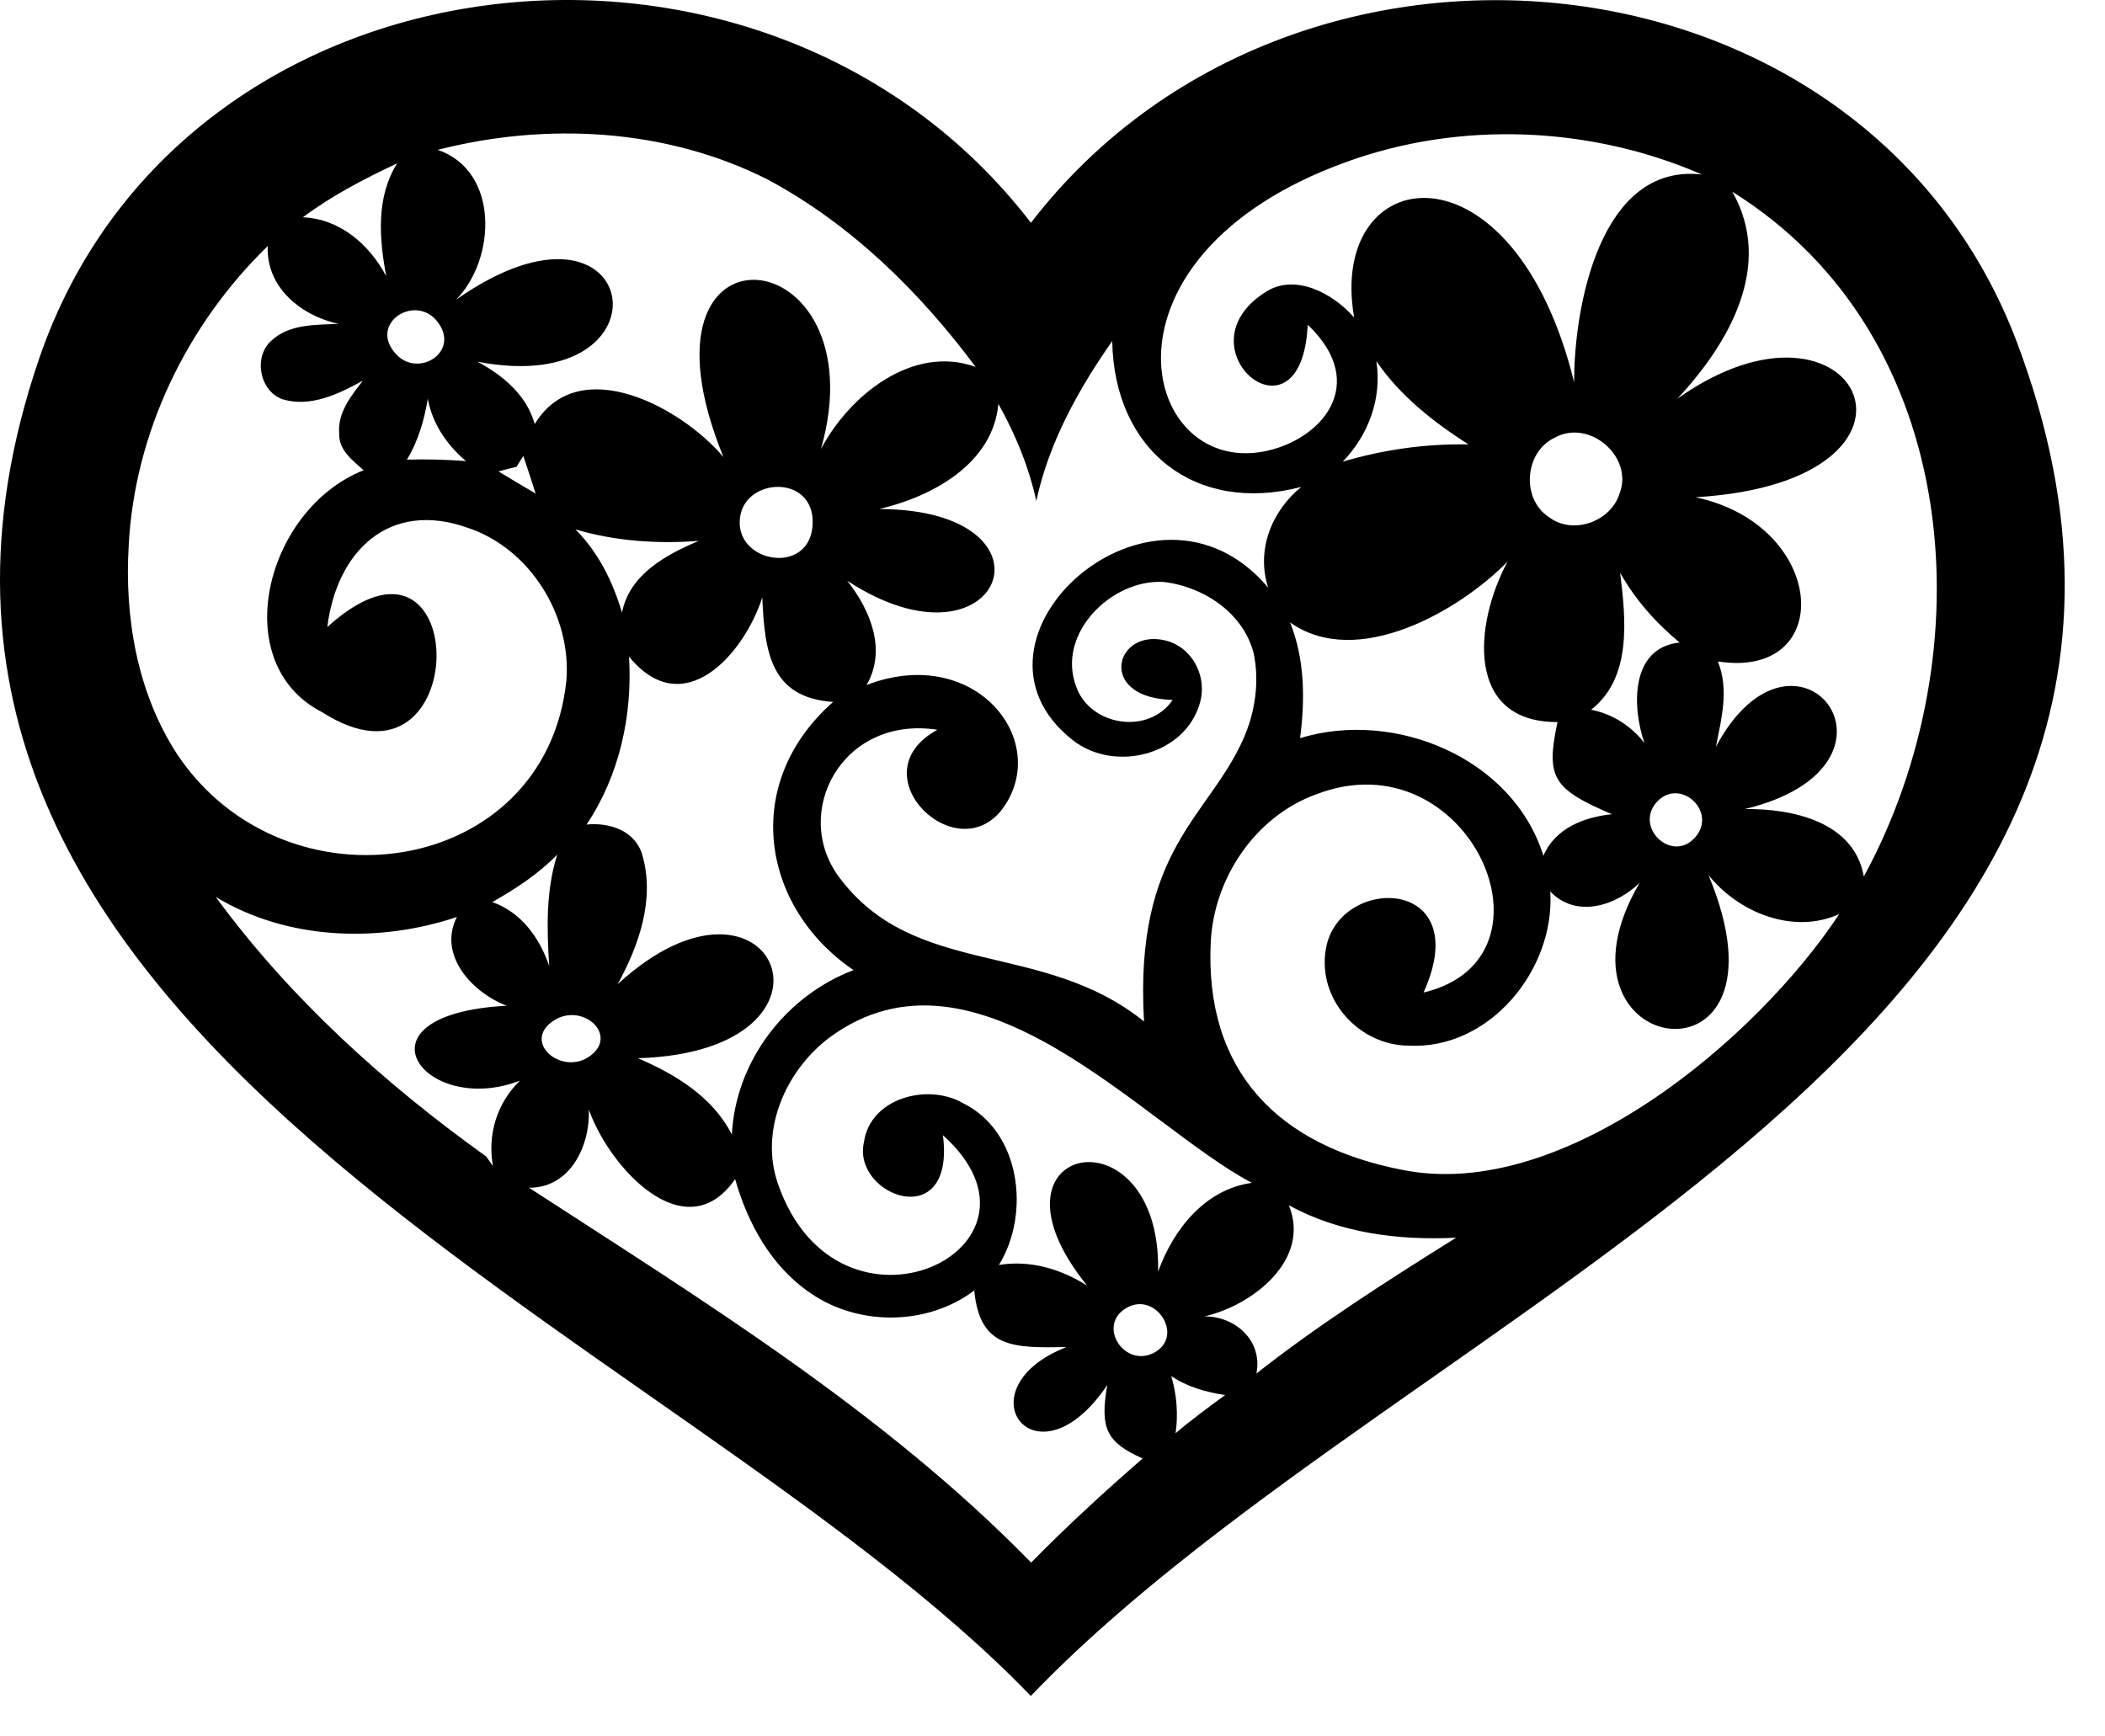 <?xml version="1.0" encoding="iso-8859-1"?>
<!-- Generator: Adobe Illustrator 29.6.1, SVG Export Plug-In . SVG Version: 9.03 Build 0)  -->
<svg version="1.1" id="Ebene_1" xmlns="http://www.w3.org/2000/svg" xmlns:xlink="http://www.w3.org/1999/xlink" x="0px" y="0px"
	 viewBox="0 0 104.492 86.198" style="enable-background:new 0 0 104.492 86.198;" xml:space="preserve">
<path style="fill-rule:evenodd;clip-rule:evenodd;" d="M51.176,11.06c12.999-16.891,41.459-14.054,48.97,6.001
	c12.77,34.095-29.859,47.193-48.977,67.137C33.304,65.637-9.628,51.54,1.954,17.773C9.024-2.837,37.973-6.116,51.176,11.06
	L51.176,11.06z M19.713,8.109c-1.056,1.696-0.889,3.734-0.541,5.602c-0.833-1.568-2.297-2.851-4.138-2.922
	C16.481,9.706,18.082,8.879,19.713,8.109L19.713,8.109z M21.728,7.439c5.409-1.382,11.345-1.069,16.369,1.468
	c4.133,2.209,7.554,5.573,10.334,9.308c-3.139-1.126-6.273,1.425-7.678,4.076c2.989-10.534-9.892-11.987-4.842,0.399
	c-2.047-2.438-7.161-5.245-9.366-1.639c-0.408-1.44-1.571-2.409-2.838-3.093c9.96,1.91,8.19-9.578-1.068-3.079
	C24.622,12.87,24.803,8.494,21.728,7.439L21.728,7.439z M66.801,8.052c5.665-2.067,12.154-1.796,17.687,0.613
	c-5.088-0.599-6.366,6.67-6.347,10.319C75.12,6.67,65.875,7.995,67.219,15.764c-1.052-1.212-2.912-2.181-4.346-1.297
	c-4.507,2.78,1.749,8.025,2.041,1.653c3.129,2.979,0.633,5.773-2.207,6.3C56.588,23.546,53.953,12.713,66.801,8.052L66.801,8.052z
	 M85.995,9.521c11.481,7.155,12.566,22.891,6.525,33.995c-0.482-2.737-3.565-3.378-5.905-3.35c9.031-2.181,2.543-10.519-1.438-3.093
	c0.278-1.397,0.66-2.851,0.097-4.234c5.898,0.913,5.445-6.756-1.105-8.153c13.112-0.784,8.055-11.26-0.908-4.889
	C85.854,17.018,88.056,13.169,85.995,9.521L85.995,9.521z M21.235,19.797c0.229,1.24,0.949,2.295,1.894,3.093
	c-0.975-0.072-1.953-0.1-2.928-0.072C20.76,21.893,21.061,20.852,21.235,19.797L21.235,19.797z M18.048,23.347
	c-4.88,1.938-6.803,9.592-2.048,12.016c7.542,4.818,7.495-10.79,0.248-4.234c0.465-3.763,3.072-6.328,6.999-4.917
	c3.079,1.04,5.125,4.361,4.869,7.568C27.1,43.544,14.158,45.482,8.793,37.443c-1.978-3.036-2.618-6.785-2.405-10.348
	c0.289-5.616,2.887-10.975,6.903-14.881c-0.093,2.053,1.663,3.464,3.512,3.863c-1.145,0.057-2.46,0-3.353,0.855
	c-0.882,0.812-0.56,2.494,0.584,2.893c1.394,0.413,2.787-0.271,3.98-0.927c-0.582,0.755-1.27,1.596-1.175,2.623
	C16.804,22.349,17.503,22.848,18.048,23.347L18.048,23.347z M55.21,16.932c0.097,5.445,4.131,8.609,9.389,7.241
	c-1.474,1.183-2.256,3.15-1.645,5.003c-5.696-6.771-16.055,2.58-9.704,7.568c2.088,1.639,5.624,0.741,6.328-1.896
	c0.382-1.439-0.577-3.064-2.238-3.122c-2.101-0.071-2.655,2.936,0.871,3.022c-1.193,1.753-4.079,1.297-4.783-0.641
	c-1.008-2.623,1.715-5.345,4.302-5.217c1.992,0.214,4.012,1.539,4.51,3.578c0.281,1.397,0.066,2.879-0.509,4.19
	c-1.733,3.934-5.438,5.488-4.942,14.054c-5.059-4.077-11.386-2.11-15.139-7.17c-2.376-3.193,0.143-8.039,4.883-7.312
	c-4.081,2.224,1.117,7.184,3.364,3.734c2.19-3.364-1.599-7.982-6.878-5.958c1.008-1.753,0.182-3.72-0.962-5.174
	c7.64,5.003,10.975-3.521,1.597-3.563c2.615-0.613,5.634-2.238,5.905-5.217c0.849,1.511,1.512,3.122,1.883,4.818
	C52.069,21.964,53.525,19.341,55.21,16.932L55.21,16.932z M25.977,22.634c0.208,0.627,0.415,1.24,0.611,1.867
	c-0.619-0.356-1.23-0.727-1.841-1.097c0.296-0.086,0.597-0.157,0.893-0.228L25.977,22.634L25.977,22.634z M68.323,17.93
	c1.177,1.725,2.834,3.022,4.571,4.134c-2.112-0.043-4.216,0.257-6.239,0.855C67.93,21.593,68.608,19.783,68.323,17.93L68.323,17.93z
	 M84.81,43.444c1.497,1.868,4.205,2.965,6.487,1.939c-4.079,6.186-13.659,14.296-21.667,12.7c-6.189-1.197-9.843-4.903-9.528-11.332
	c0.165-3.164,2.208-6.214,5.224-7.312c7.549-2.922,12.51,8.139,5.338,9.835c2.614-5.772-4.193-5.872-4.845-2.181
	c-0.453,2.552,1.689,4.818,4.108,4.818c4.012,0.214,7.274-3.777,7.028-7.654c1.286,1.354,3.26,0.713,4.436-0.428
	C76.265,52.566,89.434,54.533,84.81,43.444L84.81,43.444z M80.423,28.435c0.755,1.34,1.779,2.494,2.953,3.464
	c-2.467,0.256-2.358,3.235-1.745,4.989c-0.667-0.855-1.579-1.44-2.647-1.653C81.023,33.638,80.705,30.73,80.423,28.435
	L80.423,28.435z M21.887,16.234c0.731,1.354-1.128,2.438-2.164,1.411C18.106,16.034,20.866,14.353,21.887,16.234L21.887,16.234z
	 M77.166,21.736c1.705-0.969,3.928,0.926,3.234,2.751c-0.429,1.411-2.326,2.095-3.512,1.183
	C75.499,24.772,75.677,22.434,77.166,21.736L77.166,21.736z M36.744,25.627c0.319-1.939,3.655-2.053,3.598,0.342
	C40.279,28.649,36.361,27.965,36.744,25.627L36.744,25.627z M28.567,26.283c1.978,0.584,4.068,0.727,6.12,0.57
	c-1.626,0.684-3.445,1.668-3.811,3.563C30.427,28.891,29.705,27.423,28.567,26.283L28.567,26.283z M64.039,30.901
	c3.315,2.352,8.386-0.556,10.797-3.022c-1.653,3.065-2.125,7.982,2.479,7.968c-0.594,2.765-0.231,3.321,2.701,4.575
	c-1.386,0.142-2.824,0.698-3.401,2.067c-1.511-4.86-7.376-7.283-12.078-5.844C64.784,34.721,64.773,32.725,64.039,30.901
	L64.039,30.901z M37.84,29.661c0.117,2.708,0.408,4.974,3.514,5.188c-4.6,4.062-3.555,10.206,1.015,13.313
	c-3.38,1.283-5.858,4.533-6.039,8.167c-0.941-1.867-2.801-2.993-4.661-3.792c11.152-0.342,6.742-10.79-1.008-3.677
	c1.059-1.924,1.86-4.233,1.223-6.414c-0.349-1.212-1.631-1.625-2.768-1.511c1.634-2.438,2.289-5.431,2.108-8.338
	C33.919,35.904,36.931,32.483,37.84,29.661L37.84,29.661z M25.808,53.65c-1.137,1.112-1.62,2.665-1.339,4.234l-0.337-0.471
	c-5.054-3.62-9.736-7.854-13.424-12.885c3.561,2.152,8.08,2.295,11.972,0.998c-0.966,1.896,0.778,3.763,2.472,4.404
	C17.248,50.357,21.04,55.488,25.808,53.65L25.808,53.65z M27.659,42.432c-0.566,1.796-0.515,3.677-0.396,5.53
	c-0.471-1.396-1.393-2.679-2.827-3.178C25.6,44.128,26.726,43.387,27.659,42.432L27.659,42.432z M41.153,51.526
	c7.328-5.431,15.633,4.39,20.993,7.198c-2.33,0.314-3.908,2.324-4.656,4.405c0.152-8.253-9.246-6.371-3.523,0.698
	C52.669,63,51.131,62.544,49.587,62.8c1.571-2.551,1.089-6.628-1.795-8.039c-1.733-0.998-4.597-0.257-4.905,1.938
	c-0.617,2.665,4.55,4.604,3.92-0.342c6.245,5.616-5.193,11.075-8.192,2.409C37.692,56.101,39.012,53.151,41.153,51.526
	L41.153,51.526z M63.98,59.836c2.52,1.383,5.462,1.753,8.3,1.611c-3.391,2.124-6.773,4.276-9.912,6.742
	c0.322-1.611-1.022-2.837-2.574-2.837C62.164,64.81,65.085,62.558,63.98,59.836L63.98,59.836z M58.142,68.317
	c0.8,0.542,1.733,0.798,2.674,0.941c-0.837,0.613-1.675,1.226-2.46,1.896C58.49,70.212,58.416,69.243,58.142,68.317L58.142,68.317z
	 M54.966,68.758c-0.378,2.152-0.042,2.851,1.756,3.649c-1.901,1.653-3.767,3.364-5.536,5.168
	C43.898,70.113,34.951,64.61,26.26,58.966c2.048,0.014,3.037-2.081,2.97-3.877c1.049,2.936,4.812,6.984,7.262,3.449
	c0.626,2.209,1.802,4.347,3.739,5.658c2.39,1.653,5.803,1.625,8.131-0.128c0.275,2.893,1.963,2.85,4.577,2.808
	C47.653,68.944,51.417,74.032,54.966,68.758L54.966,68.758z M82.29,39.766c1.169-1.169,2.999,0.585,1.826,1.839
	C82.946,42.86,81.069,41.007,82.29,39.766L82.29,39.766z M27.307,50.799c1.428-1.183,3.441,0.499,2.024,1.596
	C27.984,53.436,26.022,51.868,27.307,50.799L27.307,50.799z M55.933,64.924c1.427-0.812,2.841,1.354,1.42,2.195
	C55.853,68.003,54.396,65.794,55.933,64.924L55.933,64.924z"/>
</svg>

